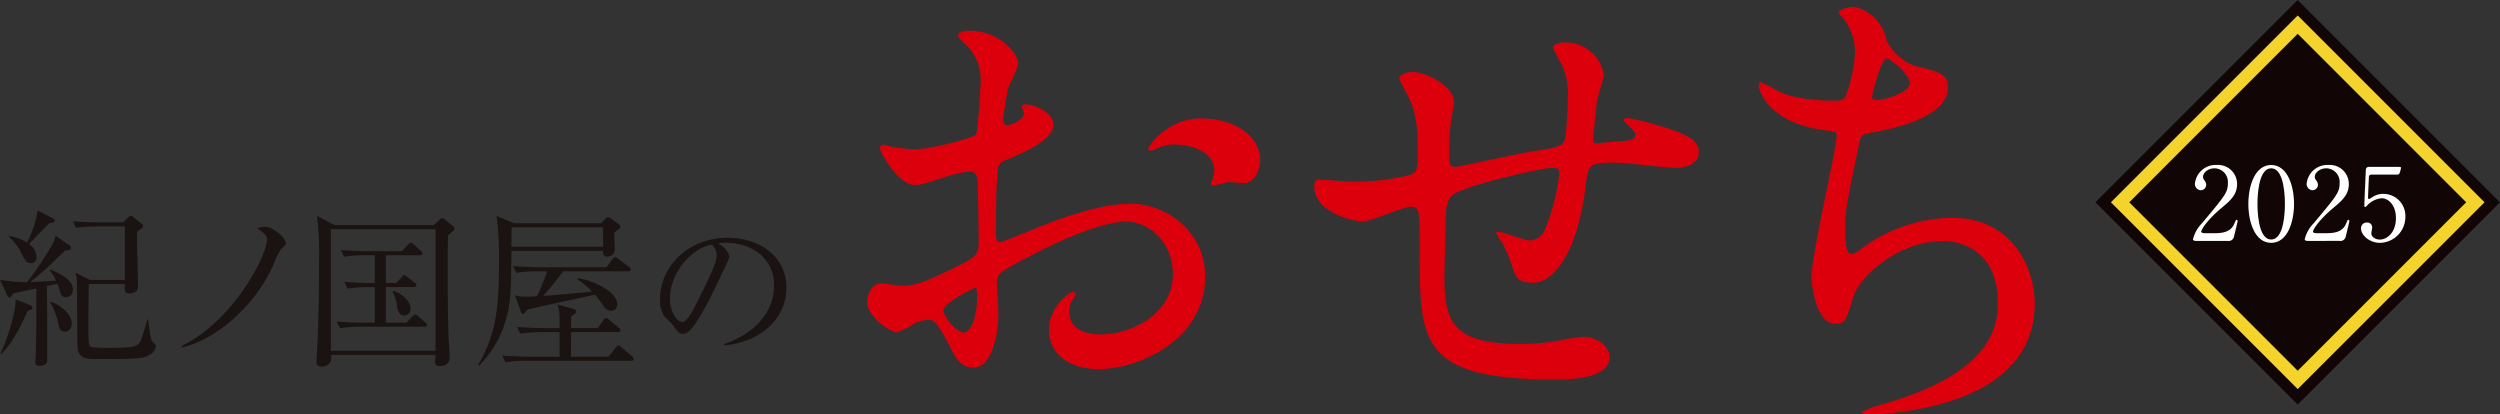 <svg xmlns="http://www.w3.org/2000/svg" width="371.258" height="61.537" viewBox="0 0 371.258 61.537">
  <rect x="0" y="0" width="371.258" height="61.537" fill="#333333" stroke="none"/>
  <g id="グループ_6664" data-name="グループ 6664" transform="translate(-1365.002 2013.982)">
    <g id="グループ_142" data-name="グループ 142" transform="translate(2840.122 -2116.983)">
      <rect id="長方形_79" data-name="長方形 79" width="42.481" height="42.481" transform="matrix(0.707, -0.707, 0.707, 0.707, -1163.939, 133.04)" fill="#110605"/>
      <path id="パス_80" data-name="パス 80" d="M104.441,29.529,132.184,1.786l27.743,27.743L132.184,57.268Zm27.743,25.016L157.2,29.529,132.184,4.508,107.166,29.529Z" transform="translate(-1266.085 103.512)" fill="#f3d32c"/>
      <path id="パス_96" data-name="パス 96" d="M114.352,30.321c-.09,0-.437-.015-.437-.226a5.03,5.03,0,0,1,1.312-2.367c3.557-4.236,3.873-4.627,3.873-6.06a2.014,2.014,0,0,0-2-2.125c-.9,0-1.689.619-1.689,1.266a.77.77,0,0,0,.151.453,1.222,1.222,0,0,1,.318.724.821.821,0,0,1-.814.813.924.924,0,0,1-.859-1.025,3.093,3.093,0,0,1,3.241-2.729,2.82,2.82,0,0,1,3.015,2.835c0,1.553-.949,2.412-2.231,3.482-2.277,1.9-3.091,3.3-3.091,3.588,0,.225.482.225.543.225h1.553c1.523,0,2.4-.422,2.82-1.416.241-.558.241-.574.331-.574.152,0,.152.181.152.212,0,.12-.482,2.065-.558,2.381a.8.8,0,0,1-.9.543Z" transform="translate(-1263.371 108.455)" fill="#fff"/>
      <path id="パス_97" data-name="パス 97" d="M123.7,30.609c-2.382,0-3.392-3-3.392-5.775,0-2.8,1.025-5.789,3.392-5.789,2.442.015,3.392,3.136,3.392,5.789,0,2.668-.965,5.775-3.392,5.775m0-11.066c-2.006,0-2.035,4.523-2.035,5.291,0,.619,0,5.292,2.035,5.277,2.006,0,2.035-4.492,2.035-5.277,0-.633,0-5.291-2.035-5.291" transform="translate(-1261.541 108.455)" fill="#fff"/>
      <path id="パス_98" data-name="パス 98" d="M127.249,30.321c-.09,0-.437-.015-.437-.226a5.03,5.03,0,0,1,1.312-2.367C131.681,23.491,132,23.1,132,21.667a2.014,2.014,0,0,0-2-2.125c-.9,0-1.689.619-1.689,1.266a.77.77,0,0,0,.151.453,1.222,1.222,0,0,1,.318.724.821.821,0,0,1-.814.813.924.924,0,0,1-.859-1.025,3.093,3.093,0,0,1,3.241-2.729,2.82,2.82,0,0,1,3.015,2.835c0,1.553-.949,2.412-2.231,3.482-2.277,1.9-3.091,3.3-3.091,3.588,0,.225.482.225.543.225h1.553c1.523,0,2.4-.422,2.82-1.416.241-.558.241-.574.331-.574.152,0,.152.181.152.212,0,.12-.482,2.065-.558,2.381a.8.8,0,0,1-.9.543Z" transform="translate(-1259.677 108.455)" fill="#fff"/>
      <path id="パス_99" data-name="パス 99" d="M135,20.413c-.511,0-.511.135-.527.6-.014.226-.12,2.774-.12,2.789,0,.12.031.226.136.226.089,0,.134-.031.588-.318a2.828,2.828,0,0,1,1.582-.436A3.267,3.267,0,0,1,139.9,26.7a3.845,3.845,0,0,1-3.771,3.844c-1.6,0-2.817-1.176-2.817-2.141a.841.841,0,0,1,.888-.875.713.713,0,0,1,.771.738c0,.121-.122.709-.122.845,0,.648.724.949,1.25.949,1.1,0,2.4-1.07,2.4-3.181,0-2-1.162-2.955-2.126-2.955a3.411,3.411,0,0,0-1.959.875c-.076.06-.361.422-.467.422-.121,0-.135-.105-.135-.241,0-.6.18-4.342.211-5.156,0-.2.03-.558.482-.558h4.311c.3,0,.437,0,.437.152a4.17,4.17,0,0,1-.21.768c-.091.226-.242.226-.439.226Z" transform="translate(-1257.816 108.519)" fill="#fff"/>
    </g>
    <g id="グループ_6561" data-name="グループ 6561" transform="translate(0 134)">
      <g id="グループ_6553" data-name="グループ 6553" transform="translate(1493.791 -2147)">
        <g id="グループ_6536" data-name="グループ 6536" transform="translate(132.38)">
          <path id="パス_4379" data-name="パス 4379" d="M927.8,275.62a7.173,7.173,0,0,0,4.675,3.956c3.021.719,4.46,1.078,4.46,3.021,0,4.1-6.617,5.969-11.364,6.76-1.438.216-1.582.575-1.8,1.51-1.87,8.918-2.158,10.14-2.086,13.233,0,.935,0,3.308.863,3.308a3.415,3.415,0,0,0,1.51-.791,23.017,23.017,0,0,1,13.45-4.6c9.061,0,12.3,7.552,12.3,12.73,0,12.155-13.089,15.032-18.843,15.966a43.113,43.113,0,0,1-5.754.5c-.216,0-1.079,0-1.079-.36a16.281,16.281,0,0,1,3.38-1.222c14.312-4.172,16.829-10.14,16.829-14.887,0-8.775-6.76-9.278-8.055-9.278-6.833,0-12.443,5.322-13.377,8.2-1.151,3.668-1.223,4.1-2.733,4.1-2.949,0-3.524-6.258-3.524-6.9,0-3.381,3.739-19.059,3.739-21.073,0-.576-.143-.576-1.366-.72-9.135-1.078-10.213-6.329-10.213-6.688,0-.216.143-.5.359-.5a28.045,28.045,0,0,1,2.517,1.3c2.8,1.439,7.337,1.439,8.559,1.439.863,0,1.151-.144,1.438-.576a21.407,21.407,0,0,0,1.439-6.617,8.06,8.06,0,0,0-1.583-4.819c-.575-.647-.791-.863-.791-1.078,0-.576,1.8-.863,2.158-.863a6.3,6.3,0,0,1,4.892,4.954Zm-2.157,8.415c0,.432.432.5.719.5,1.079,0,4.891-1.079,4.891-2.517,0-1.367-2.948-3.668-3.38-3.668C926.943,278.353,925.648,283.891,925.648,284.035Z" transform="translate(-908.819 -270.658)" fill="#dc000c"/>
        </g>
        <g id="グループ_6537" data-name="グループ 6537" transform="translate(66.393 5.336)">
          <path id="パス_4380" data-name="パス 4380" d="M939.075,189.749c-.492,4.723-.564,5.216-.564,5.639,0,.352.564.352.776.352.281,0,2.748-.282,3.313-.282,1.55-.141,2.185-.211,2.185-.986,0-.423-.141-.564-1.41-1.762a.581.581,0,0,1-.281-.423c0-.281.423-.281.563-.281a37.966,37.966,0,0,1,5.075,1.268c4.44,1.269,5.5,2.4,5.5,3.806,0,1.832-2.045,2.326-3.454,2.326s-7.542-.775-8.811-.775c-4.088,0-4.159.141-4.582,3.806-1.339,10.431-5.146,14.026-7.683,14.026-2.4,0-2.679-.776-3.313-2.82a25.679,25.679,0,0,0-1.339-3.1,8.4,8.4,0,0,1-.917-1.48c0-.141.212-.141.353-.141.775,0,3.947,1.268,4.581,1.268a2.538,2.538,0,0,0,2.4-1.832,31.334,31.334,0,0,0,2.044-8.036c0-.563,0-.916-1.058-.916-1.48,0-14.238,2.819-15.154,4.37a5.673,5.673,0,0,0-.634,2.89c-.07,2.326-.211,8.739-.211,8.951,0,6.626,1.268,9.939,11.137,9.939a31.72,31.72,0,0,0,6.2-.564,22.27,22.27,0,0,1,3.383-.493c1.974,0,3.806,1.48,3.806,3.03,0,3.313-6.415,3.313-8.035,3.313-20.159,0-20.159-5.639-20.159-19.031,0-5.92,0-6.625-1.268-6.625-1.2,0-6.062,2.185-7.119,2.185-1.551,0-7.261-1.339-7.261-5.216,0-.917.282-.987.917-.987.7,0,3.666.282,4.3.282a33.021,33.021,0,0,0,8.952-.987c1.128-.352,1.2-.987,1.2-3.6,0-3.806-.352-5.569-1.127-7.4-.211-.563-1.621-3.031-1.621-3.312,0-.634,1.2-.987,2.044-.987,1.692,0,6.062,1.974,6.062,4.441a14.422,14.422,0,0,1-.353,2.185,39,39,0,0,0-.352,5.428c0,1.48,0,2.043.916,2.043.494,0,9.375-1.973,11.208-2.255,4.37-.7,4.863-.775,5.145-2.256.212-1.41.353-4.792.353-5.709a10.391,10.391,0,0,0-.846-4.864c-.071-.07-1.339-2.467-1.339-2.608,0-.7,1.2-.775,1.55-.775a5.7,5.7,0,0,1,5.992,4.934C940.133,185.872,939.146,189.114,939.075,189.749Z" transform="translate(-897.136 -180.797)" fill="#dc000c"/>
        </g>
        <g id="グループ_6538" data-name="グループ 6538" transform="translate(0 3.579)">
          <path id="パス_4381" data-name="パス 4381" d="M926.734,104.788c0,2.362-5.441,4.51-7.159,5.225-1,.358-1.074.644-1.217,3.15-.143,1.575-.143,7.373-.143,7.731,0,.43,0,1.289.643,1.289.215,0,6.085-2.434,7.231-2.863,7.087-2.649,10.308-2.864,12.169-2.864,5.225,0,11.024,4.081,11.024,10.81,0,9.449-9.95,13.744-15.82,13.744-4.081,0-7.373-2.076-7.373-5.8,0-3.365,2.935-5.655,3.579-5.655a.383.383,0,0,1,.358.358c0,.214-.143.357-.286.572a2.961,2.961,0,0,0-.644,1.933c0,3.436,3.937,3.436,4.654,3.436,4.724,0,10.737-3.15,10.737-8.877,0-5.083-3.793-7.874-6.872-7.874-2,0-6.442.931-14.818,5.369-4.009,2.148-4.439,2.362-4.439,3.579,0,.788.215,4.009.215,4.725,0,3.292-1.074,8.017-3.651,8.017-1.932,0-2.72-1.5-3.292-2.649-2.291-4.438-2.649-4.438-3.579-4.438a5.973,5.973,0,0,0-1.79.43,14.12,14.12,0,0,1-2.72,1.431c-.788,0-4.438-2.147-4.438-4.51,0-1.288.787-2.792,2.076-2.792.43,0,2.506.358,2.935.358,1.933,0,3.222-.358,7.446-2.434,3.651-1.789,4.08-2,4.08-4.009,0-1.647-.072-7.731-.143-8.948,0-.5-.215-1.575-1-1.575a16.749,16.749,0,0,0-3.293.644c-3.651,1.217-4.009,1.36-5.083,1.36-2.434,0-5.154-4.939-5.154-5.44a.508.508,0,0,1,.573-.5c.215,0,1.074.287,1.289.287a20.807,20.807,0,0,0,3.292.357c2.578,0,8.662-1.718,9.092-2.148.357-.5.716-7.015.716-7.8a7.028,7.028,0,0,0-2.363-5.727,7.212,7.212,0,0,1-1-1.146c0-.644,1.146-.787,1.575-.787,4.8,0,7.374,3.508,7.374,4.868,0,.644-1.36,3.221-1.5,3.722A38.233,38.233,0,0,0,919.3,104c0,.287.143.788.572.788.5,0,2.506-.788,2.506-1.789,0-.143-.357-.859-.357-1,0-.072.143-.215.286-.287C923.3,101.566,926.734,102.569,926.734,104.788Zm-16.321,27.417c0,1.073,1.933,3.364,3.006,3.364,1,0,2-2,2-5.512,0-.287,0-1-.215-1.145C914.994,128.912,910.413,131.2,910.413,132.205Zm47.031-22.263c0,1.5-.859,3.436-2.362,3.436-.43,0-2.076-.143-2.434-.143-.358.072-1.862.5-2.148.5a.335.335,0,0,1-.358-.358,4.929,4.929,0,0,1,.215-.573,3.768,3.768,0,0,0,.286-1.288c0-2.863-3.579-3.866-6.013-3.866a6.217,6.217,0,0,0-2.791.716,1.6,1.6,0,0,1-.716.214c-.215,0-.286-.071-.286-.286,0-.5,3.006-4.51,7.731-4.51,5.512,0,8.876,2.865,8.876,6.158Z" transform="translate(-899.102 -90.757)" fill="#dc000c"/>
        </g>
      </g>
      <g id="グループ_6556" data-name="グループ 6556" transform="translate(1356 -2116.722)">
        <path id="パス_4382" data-name="パス 4382" d="M1004.476,142.358c-.6,0-.73-.453-.854-.829-.076-.226-.326-1.032-.4-1.182l-1.56.352c.05,4.88.05,6.993.05,8.025v3.043c0,.628-.73.779-1.131.779-.579,0-.629-.276-.629-.5,0-.3.076-1.635.076-1.911.05-1.736.05-2.49.074-9.081-.6.126-3.37.7-3.446.73-.05.076-.227.4-.277.453a.327.327,0,0,1-.3.151c-.153,0-.227-.125-.353-.4l-1.031-2.214a26.231,26.231,0,0,0,4.024.353,50.229,50.229,0,0,0,3.823-5.736,3.324,3.324,0,0,0,.378-1.183l2.163,1.484a.494.494,0,0,1,.152.327.324.324,0,0,1-.177.277c-.125.049-.68.151-.779.175a54.757,54.757,0,0,1-5.107,4.654c.6-.026,3.3-.2,3.849-.227a5.581,5.581,0,0,0-.932-1.484l.1-.151c2.54,1.032,3.32,1.937,3.32,2.969a1.046,1.046,0,0,1-1.033,1.126Zm-5.683,2.063c-1.813,4.025-2.893,5.333-3.9,6.364l-.126-.05c1.106-2.365,2.39-6.565,2.213-8.074l2.214.88c.152.051.328.151.328.352C999.523,144.12,999.447,144.145,998.793,144.421Zm3.17-13.03c-.328.352-.429.478-1.333,1.384-.227.227-.479.478-1.636,1.685a2.368,2.368,0,0,1,1.133,1.887c0,.477-.2.956-.83.956-.68,0-.88-.378-1.559-1.76A7.314,7.314,0,0,0,996,133.379l.027-.125a7.26,7.26,0,0,1,2.666.98,14.322,14.322,0,0,0,1.584-4.755l2.314,1.182a.449.449,0,0,1,.227.353C1002.817,131.24,1002.743,131.24,1001.963,131.391Zm2.364,16.074c-.755,0-.881-.628-.981-1.233a10.978,10.978,0,0,0-1.183-3.094l.05-.125c1.233.352,3.143,1.811,3.143,3.219,0,.3-.1,1.233-1.029,1.233Zm12.728,3.371c-1.033.654-1.836.7-8.2.7-2.111,0-2.64-.528-2.665-2.138-.052-2.541-.026-6.616-.076-9.156a5.524,5.524,0,0,0-.2-1.535l2.139,1.082h5.182V131.84h-4.276a17.929,17.929,0,0,0-2.969.227l-.477-.981c1.71.125,3.5.151,3.847.151h3.623l.756-.754a.59.59,0,0,1,.427-.227c.076,0,.2.1.3.177l1.283,1.032a.391.391,0,0,1,0,.654c-.177.125-.3.226-.654.478a6.926,6.926,0,0,0-.05,1.006c0,1.157.15,6.162.15,7.194,0,.855-.88,1.006-1.332,1.006-.677,0-.677-.4-.628-1.408h-5.358c-.025,1.786-.05,4.226-.05,5.911,0,3.321,0,3.421.7,3.5a34.376,34.376,0,0,0,3.473.05c3.144,0,3.32-.427,3.673-1.257.176-.453.78-2.516.931-2.943h.1c.353,2.993.427,3.144.73,3.421.277.226.427.377.427.5a1.773,1.773,0,0,1-.806,1.259Z" transform="translate(-985.693 -129.479)" fill="#1a1311"/>
        <path id="パス_4383" data-name="パス 4383" d="M1011.955,158.823a13.72,13.72,0,0,0-1.005,2.087c-2.819,6.49-8.7,11.32-13.685,12.5v-.251c7.547-3.647,12.652-13.357,12.652-15.8,0-.377,0-.729-1.46-1.66a2.668,2.668,0,0,1,1.133-.226c1.333,0,3.12,1.71,3.12,2.364C1012.711,158.169,1012.634,158.219,1011.955,158.823Z" transform="translate(-961.265 -153.049)" fill="#1a1311"/>
        <path id="パス_4384" data-name="パス 4384" d="M1016.05,179.736c-.026,1.055-.049,2.062-.049,4.83,0,3.37,0,7.093.126,10.438.024.428.15,2.29.15,2.667,0,.528,0,1.484-1.51,1.484-.629,0-.653-.352-.653-.68,0-.151.049-.855.076-.981H998.669a2.333,2.333,0,0,1-.05.957,1.472,1.472,0,0,1-1.384.779c-.629,0-.73-.352-.73-.678,0-.428.05-1.107.077-1.535.25-4.528.3-9.081.3-13.634a43.541,43.541,0,0,0-.3-6.515l2.615,1.358h14.74l.78-.754a.746.746,0,0,1,.453-.277c.15,0,.276.1.453.253l1.107.88a.619.619,0,0,1,.277.453C1017.007,178.956,1016.78,179.131,1016.05,179.736Zm-1.86-.906H998.644v18.06h15.546Zm-1.686,14.49h-9.533a17.383,17.383,0,0,0-2.969.226l-.5-1.006c1.283.125,2.566.176,3.874.176h1.786v-5.282H1004.1a18.136,18.136,0,0,0-2.968.227l-.5-1.007c1.986.177,3.773.177,3.873.177h.654V182.7h-1.584a17.665,17.665,0,0,0-2.969.226l-.477-1.006c1.283.1,2.566.177,3.847.177h5.208l.9-.956c.126-.126.276-.3.429-.3a1.171,1.171,0,0,1,.453.251l1.03.956c.1.1.251.227.251.378,0,.251-.251.276-.377.276h-5.057v4.125h1.51l.806-.83c.151-.176.3-.326.427-.326.1,0,.277.151.453.276l1.08.83a.573.573,0,0,1,.252.378c0,.251-.252.276-.376.276h-4.152v5.282h3.044l.882-.9c.175-.2.3-.3.428-.3a.916.916,0,0,1,.453.252l1.031.905c.1.1.253.227.253.378,0,.251-.249.276-.4.276Zm-2.969-1.661c-.578,0-.93-.528-1.031-1.107a6.059,6.059,0,0,0-.7-2.44l.151-.126c1.76.68,2.516,1.761,2.516,2.616a.963.963,0,0,1-.936,1.056Z" transform="translate(-940.505 -176.058)" fill="#1a1311"/>
        <path id="パス_4385" data-name="パス 4385" d="M1014.377,204.815c0,.4.076,2.188.076,2.565,0,1.006-1.056,1.032-1.207,1.032-.553,0-.553-.477-.529-.855H999.108c-.05,5.509-.1,7.546-.7,9.76a15.712,15.712,0,0,1-4.125,7.3l-.124-.126c2.84-4.754,3.094-9.206,3.094-15.118a47.888,47.888,0,0,0-.353-6.992l2.59,1.082h12.932l.627-.655a.559.559,0,0,1,.4-.251.806.806,0,0,1,.427.2l1.106.8c.177.126.3.251.3.428C1015.283,204.236,1014.806,204.538,1014.377,204.815Zm2.516,19.067h-15.7a17.935,17.935,0,0,0-2.969.227l-.5-1.007c1.737.151,3.523.177,3.874.177h4.655v-3.647h-2.843a17.911,17.911,0,0,0-2.969.226l-.5-1.006c1.737.151,3.548.177,3.876.177h2.44c0-2.34,0-2.592-.328-3.5l2.239.6c.227.05.553.177.553.454,0,.176-.1.25-.73.7-.023.553-.023.679-.023,1.736h3.973l.806-1.158c.124-.2.227-.326.377-.326a1.256,1.256,0,0,1,.477.25l1.434,1.182c.126.1.253.2.253.378,0,.251-.2.277-.377.277h-6.943c0,.377-.027,3.546-.027,3.647h5.586l1.056-1.333c.151-.2.251-.326.4-.326.1,0,.2.075.453.276l1.586,1.333c.1.1.25.227.25.378C1017.269,223.831,1017.043,223.882,1016.893,223.882Zm-4.176-19.821H999.108c.026.4,0,1.937,0,2.893h13.609Zm3.749,6.54h-9.685a42.385,42.385,0,0,1-2.968,3.647c.225-.025.477-.025.854-.049.806-.076,1.359-.126,6.39-.579a10.488,10.488,0,0,0-2.164-1.836l.1-.177c2.516.428,5.812,2.063,5.812,3.849a.9.9,0,0,1-.906,1.006,1.386,1.386,0,0,1-1.083-.654,11.409,11.409,0,0,0-1.333-1.736c-2.767.628-7.244,1.535-10.01,2.213-.429.579-.479.629-.63.629a.378.378,0,0,1-.327-.276l-.88-2.466a6.482,6.482,0,0,0,1.786.177c.7,0,1.207-.051,1.483-.051a34.362,34.362,0,0,0,1.51-3.7h-1.61a17.234,17.234,0,0,0-2.969.227l-.5-1.007c2.062.151,3.572.177,3.873.177h9.989l.9-1.182c.153-.2.277-.326.4-.326s.251.1.453.251l1.634,1.207a.471.471,0,0,1,.253.378c0,.253-.222.277-.373.277Z" transform="translate(-914.154 -201.565)" fill="#1a1311"/>
        <path id="パス_4386" data-name="パス 4386" d="M1006.438,244.862l-.022-.189c5.05-1.793,7.412-5.122,7.412-8.71,0-3.989-3.212-6.35-7.318-6.35a1.863,1.863,0,0,0-.968.142c1.275.685,1.628,1.558,1.628,1.889,0,.26-.071.425-.8,1.958-1.51,3.234-3.729,7.979-5.336,9.3a1.35,1.35,0,0,1-.753.26c-.543,0-.755-.306-1.464-1.3-.166-.236-1.111-1.11-1.275-1.322a4.374,4.374,0,0,1-.662-2.408c0-5.074,4.3-9.253,10.056-9.253,4.579,0,8.733,2.668,8.733,7.412C1015.668,240.873,1011.844,244.39,1006.438,244.862Zm-1.864-14.965c-2.6.425-6.207,3.777-6.207,8.12,0,1.6.92,3.375,1.84,3.375.638,0,1.557-1.676,1.959-2.479,2.362-4.744,3.139-6.278,3.139-7.506a2.062,2.062,0,0,0-.731-1.507Z" transform="translate(-889.878 -224.833)" fill="#1a1311"/>
      </g>
    </g>
  </g>
</svg>

